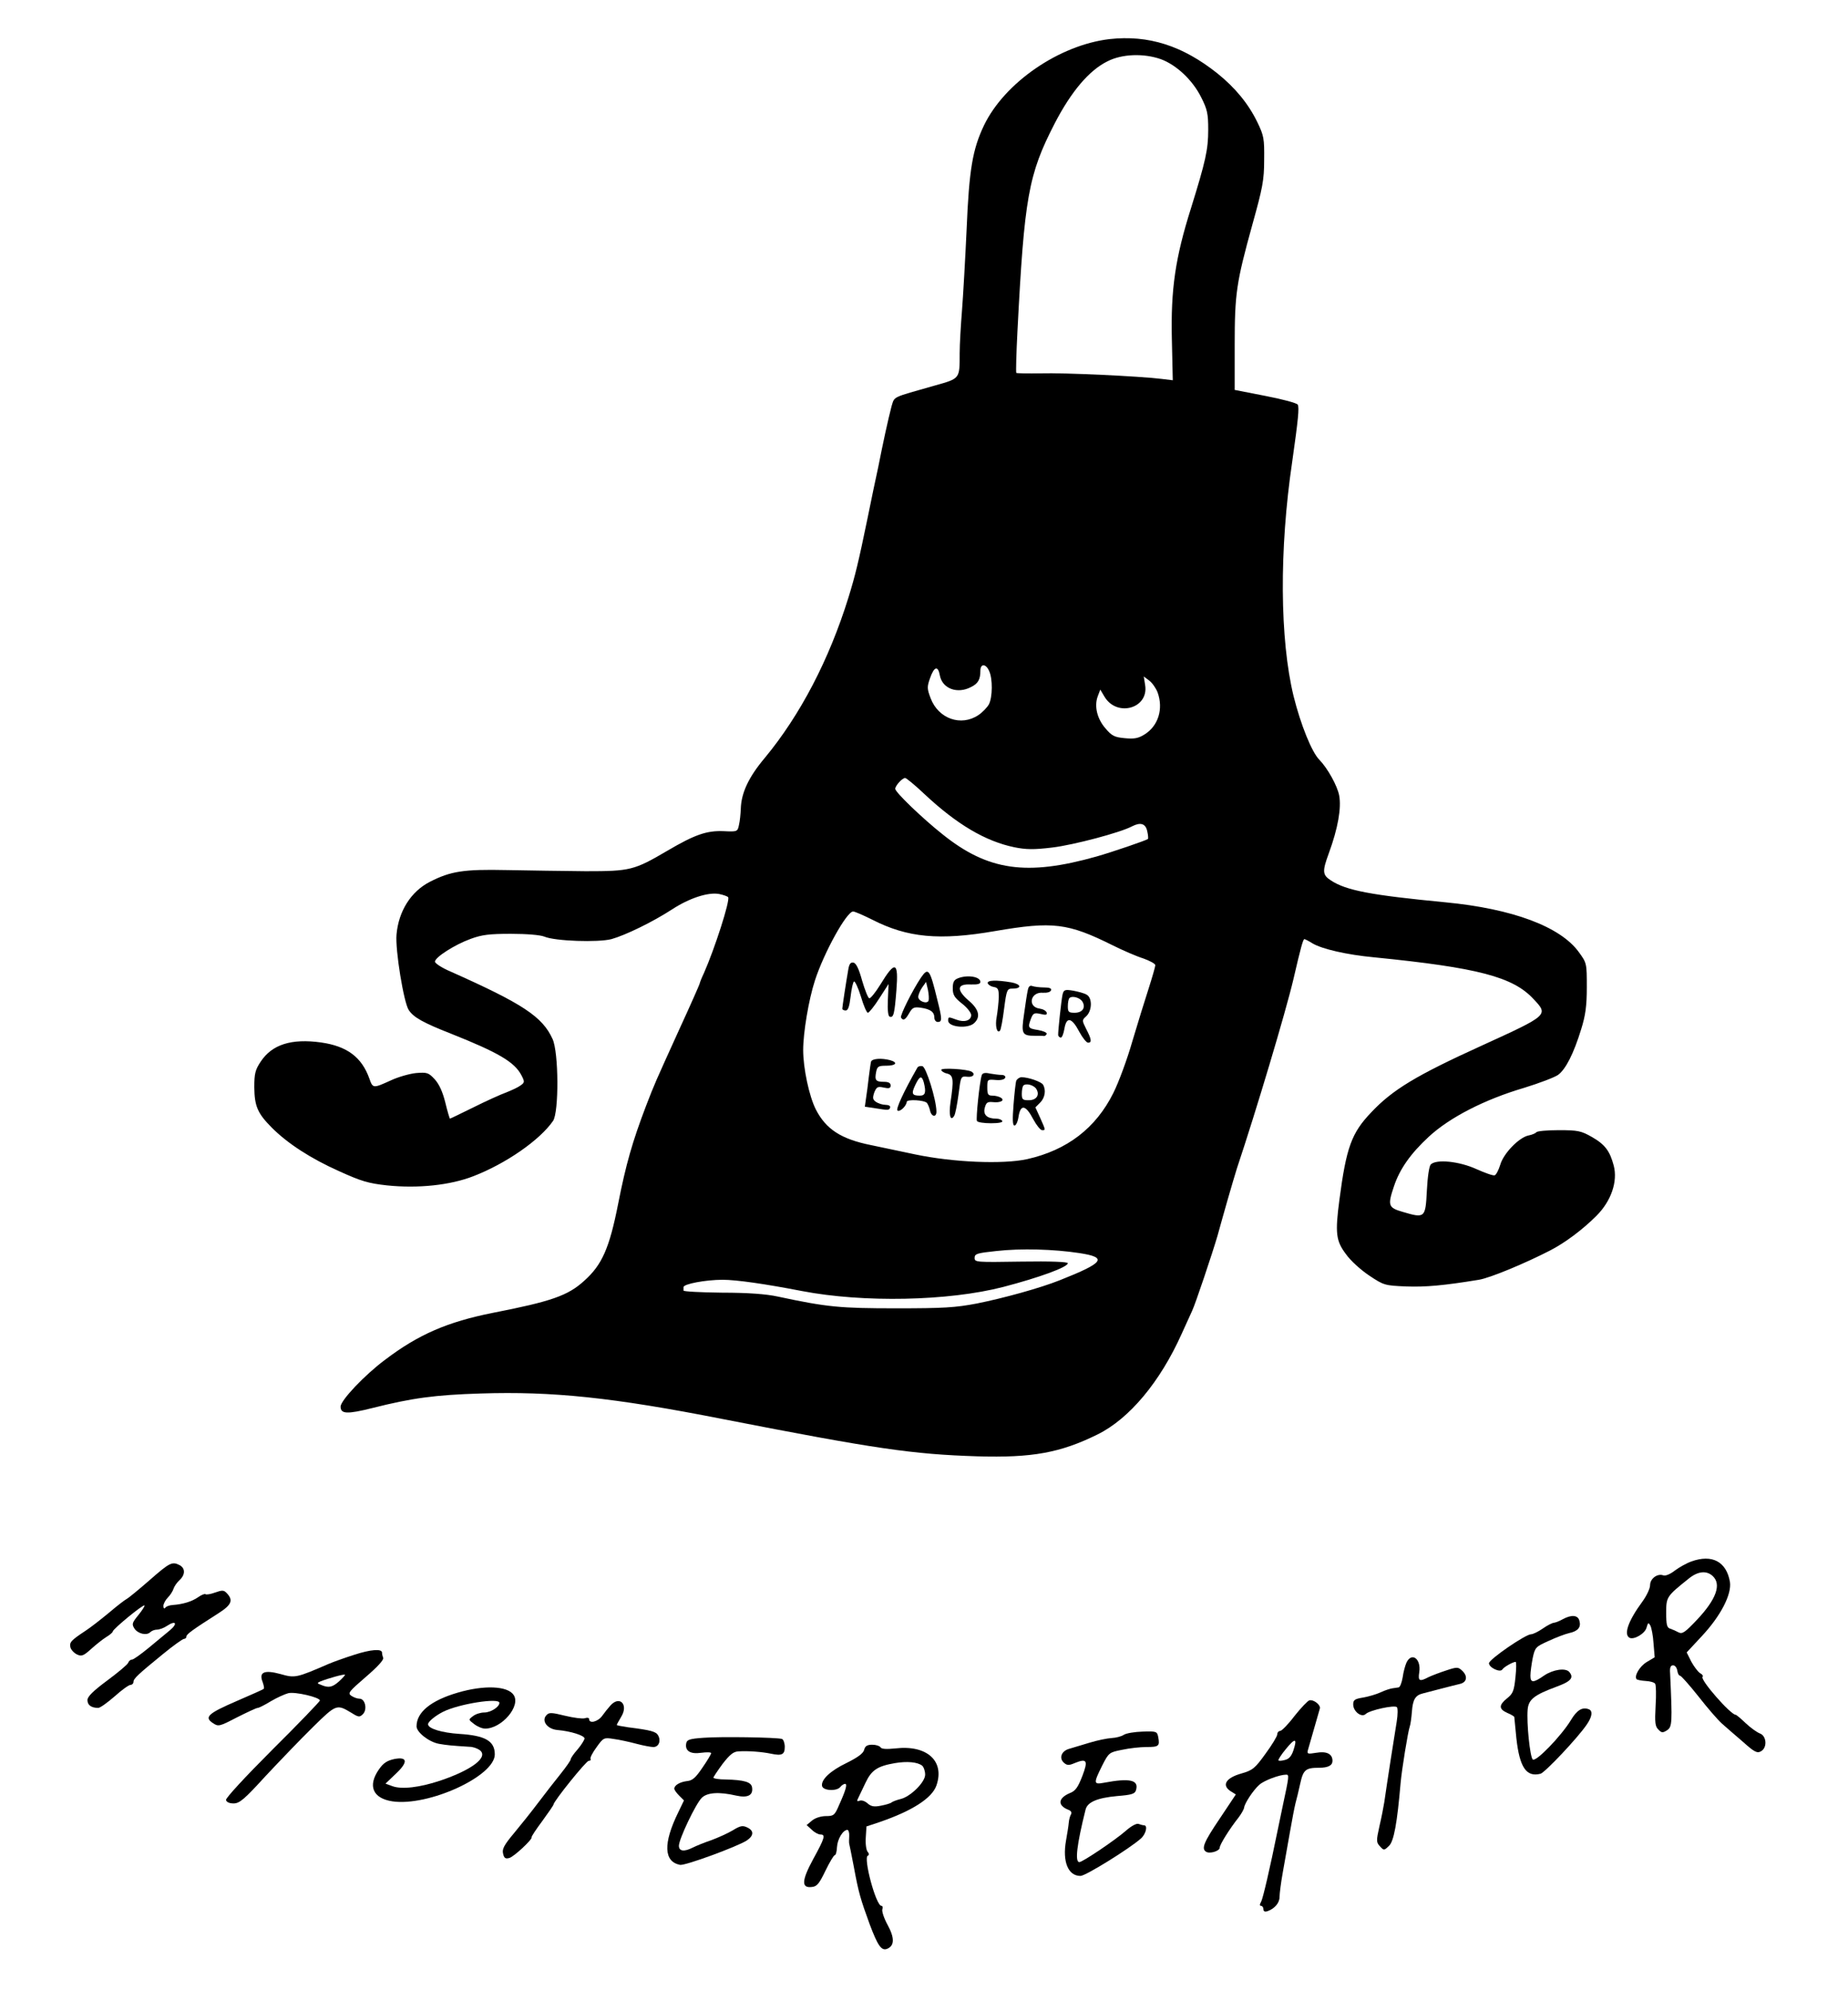 <?xml version="1.0" standalone="no"?>
<!DOCTYPE svg PUBLIC "-//W3C//DTD SVG 20010904//EN"
 "http://www.w3.org/TR/2001/REC-SVG-20010904/DTD/svg10.dtd">
<svg version="1.0" xmlns="http://www.w3.org/2000/svg"
 width="803pt" height="865pt" viewBox="0 0 803 865"
 preserveAspectRatio="xMidYMid meet">

<g transform="translate(0,865) scale(0.1,-0.1)"
fill="#000000" stroke="none">
<path d="M4820 8480 c-217 -26 -454 -188 -544 -374 -50 -105 -65 -191 -76
-456 -6 -129 -15 -287 -20 -350 -5 -63 -10 -146 -10 -185 0 -112 2 -109 -108
-140 -190 -54 -174 -46 -188 -90 -6 -22 -18 -74 -27 -115 -9 -41 -23 -109 -31
-150 -9 -41 -30 -140 -46 -220 -40 -194 -54 -251 -83 -345 -84 -271 -210 -512
-364 -698 -70 -83 -102 -152 -104 -220 -1 -23 -4 -55 -8 -71 -6 -29 -7 -30
-67 -27 -73 3 -125 -15 -244 -85 -145 -85 -161 -89 -355 -89 -93 1 -249 3
-345 5 -185 4 -242 -5 -332 -51 -82 -42 -136 -127 -145 -229 -6 -66 31 -294
53 -328 21 -32 62 -55 184 -103 206 -82 276 -123 306 -181 14 -27 14 -31 -3
-43 -10 -8 -38 -21 -63 -31 -25 -9 -89 -38 -143 -65 -55 -27 -100 -49 -102
-49 -1 0 -11 32 -20 70 -12 48 -27 80 -46 101 -27 29 -33 31 -82 27 -28 -3
-77 -17 -107 -31 -79 -36 -80 -36 -95 7 -33 93 -97 141 -210 157 -129 18 -213
-9 -262 -83 -24 -36 -28 -52 -28 -112 1 -82 14 -113 77 -176 68 -68 168 -133
291 -188 97 -44 127 -53 209 -62 135 -14 275 1 375 40 140 54 288 156 346 240
26 37 25 298 -2 356 -44 97 -129 153 -443 293 -38 16 -68 36 -68 43 0 19 86
74 155 99 49 18 81 22 175 22 70 0 127 -5 145 -12 46 -20 235 -26 292 -11 61
17 180 75 263 129 75 49 157 76 205 67 19 -4 36 -10 39 -14 9 -15 -59 -225
-105 -329 -11 -23 -19 -44 -19 -47 0 -2 -38 -89 -86 -193 -113 -249 -107 -235
-147 -338 -59 -155 -87 -252 -121 -425 -38 -193 -70 -265 -147 -334 -71 -65
-143 -90 -399 -140 -195 -39 -321 -93 -466 -203 -89 -66 -194 -177 -194 -204
0 -32 27 -34 139 -6 170 43 272 57 470 63 310 10 574 -17 1051 -111 666 -130
824 -153 1107 -162 237 -7 360 15 522 95 138 68 272 228 366 438 20 44 40 88
45 99 14 29 88 250 110 325 10 36 30 108 45 160 15 52 33 113 40 135 82 245
211 676 245 820 32 138 42 175 48 175 2 0 19 -8 36 -19 41 -24 148 -49 266
-60 452 -45 605 -85 694 -182 65 -69 65 -69 -224 -201 -286 -130 -389 -192
-482 -291 -85 -89 -108 -151 -138 -380 -19 -144 -15 -178 28 -235 20 -29 66
-70 102 -94 63 -42 67 -43 160 -47 86 -3 163 4 316 29 49 8 200 71 309 127 66
34 142 91 202 151 64 64 93 149 75 218 -17 64 -38 92 -96 125 -46 26 -60 29
-143 29 -50 0 -94 -4 -97 -9 -3 -4 -18 -11 -34 -14 -41 -8 -109 -78 -123 -127
-7 -23 -18 -44 -24 -46 -6 -3 -42 10 -80 27 -75 34 -174 44 -198 20 -7 -7 -14
-54 -17 -114 -6 -118 -8 -121 -105 -92 -63 18 -66 28 -38 111 25 75 72 142
152 216 90 83 241 161 414 212 65 20 131 45 147 56 33 24 68 92 101 200 18 58
24 99 24 180 0 105 0 106 -35 154 -80 110 -287 188 -580 216 -322 31 -430 51
-497 95 -37 24 -38 39 -9 118 40 109 55 197 45 251 -8 42 -50 118 -86 155 -33
33 -81 152 -112 276 -60 247 -63 635 -6 1020 26 183 31 234 24 247 -4 7 -68
24 -141 38 l-133 26 0 194 c0 225 7 272 77 525 44 158 51 192 51 280 1 93 -1
105 -30 165 -39 80 -96 149 -173 211 -152 121 -300 168 -470 149z m224 -87
c68 -25 138 -91 175 -165 27 -53 31 -72 31 -141 0 -87 -11 -136 -75 -342 -68
-215 -88 -352 -83 -568 l4 -179 -50 6 c-100 12 -423 27 -523 24 -56 -1 -104 0
-107 2 -2 3 0 84 5 180 30 583 47 681 162 904 72 139 150 231 230 270 63 32
157 35 231 9z m-746 -2658 c16 -34 15 -114 -1 -145 -7 -13 -28 -35 -46 -47
-75 -50 -173 -16 -207 73 -16 42 -16 50 -3 87 18 52 35 57 43 12 11 -57 76
-81 135 -50 31 15 41 33 41 71 0 32 24 31 38 -1z m732 -93 c26 -72 3 -146 -57
-183 -27 -17 -45 -20 -86 -16 -44 4 -56 10 -83 42 -37 42 -50 97 -34 140 l11
29 19 -32 c55 -89 192 -49 176 51 l-6 38 24 -18 c13 -10 29 -33 36 -51z
m-1014 -441 c142 -133 266 -206 392 -232 50 -10 83 -11 165 -1 92 11 296 65
346 92 37 19 59 12 66 -21 4 -17 5 -32 3 -34 -7 -6 -156 -57 -223 -76 -304
-86 -472 -62 -669 96 -86 68 -206 183 -206 198 0 13 30 47 43 47 5 0 43 -31
83 -69z m-227 -546 c154 -79 293 -92 535 -50 251 43 316 35 511 -62 44 -22
104 -48 133 -57 28 -10 52 -23 52 -29 0 -7 -13 -52 -29 -102 -16 -49 -48 -153
-71 -230 -22 -77 -59 -177 -82 -223 -76 -153 -201 -249 -375 -288 -106 -23
-322 -14 -488 21 -66 14 -151 32 -190 40 -130 26 -196 69 -240 155 -29 57 -55
179 -55 258 0 76 24 219 51 302 39 121 138 300 166 300 7 0 44 -16 82 -35z
m901 -1449 c125 -19 107 -42 -85 -118 -85 -34 -245 -78 -360 -101 -94 -18
-146 -21 -350 -21 -244 0 -300 5 -515 51 -50 11 -130 17 -242 17 -93 1 -168 5
-168 9 0 4 0 11 0 15 0 14 97 32 170 32 60 0 185 -18 345 -49 266 -51 635 -44
875 18 157 41 280 86 280 103 0 6 -74 9 -202 7 -197 -3 -203 -3 -203 16 0 18
10 21 95 30 107 12 249 8 360 -9z"/>
<path d="M3686 4438 c-10 -57 -26 -163 -26 -170 0 -5 7 -8 15 -8 10 0 16 17
21 60 4 33 10 63 15 66 4 2 18 -27 30 -66 11 -38 25 -70 30 -70 5 0 28 28 50
63 l40 62 -3 -69 c-2 -45 1 -71 8 -73 17 -6 21 13 29 114 10 126 -5 132 -70
25 -21 -34 -43 -61 -48 -59 -5 1 -19 36 -31 77 -14 51 -26 76 -38 78 -12 2
-18 -6 -22 -30z"/>
<path d="M4002 4403 c-37 -55 -92 -165 -87 -174 10 -15 19 -10 36 20 14 24 21
27 50 23 41 -6 59 -18 59 -43 0 -11 7 -19 15 -19 19 0 19 13 -1 92 -34 140
-40 147 -72 101z m33 -100 c-6 -17 -45 -3 -45 16 0 9 8 28 17 41 l17 24 8 -34
c4 -19 5 -40 3 -47z"/>
<path d="M4163 4400 c-18 -7 -23 -17 -23 -44 0 -28 7 -40 40 -66 22 -17 40
-40 40 -50 0 -24 -30 -33 -64 -20 -35 13 -36 13 -36 -4 0 -29 88 -37 114 -10
28 27 19 60 -25 97 -54 47 -51 73 9 70 29 -1 42 2 42 11 0 23 -56 32 -97 16z"/>
<path d="M4292 4378 c3 -7 14 -14 26 -16 19 -3 22 -10 22 -45 -1 -23 -5 -61
-9 -84 -8 -40 1 -75 14 -61 4 4 12 46 18 95 11 84 13 88 37 88 41 0 38 19 -5
27 -65 11 -107 10 -103 -4z"/>
<path d="M4466 4348 c-3 -12 -10 -58 -16 -102 -13 -88 -10 -96 48 -96 17 0 35
0 39 -1 4 0 9 4 11 9 2 6 -15 13 -37 17 -44 7 -46 10 -31 50 9 23 14 26 41 20
24 -6 30 -4 27 6 -3 8 -16 15 -30 17 -55 7 -41 74 14 69 18 -1 33 3 35 11 3 8
-7 12 -30 12 -20 0 -42 3 -51 6 -10 4 -17 -1 -20 -18z"/>
<path d="M4617 4329 c-5 -22 -20 -160 -19 -176 0 -4 5 -9 10 -11 6 -2 13 15
17 38 9 55 32 50 65 -13 14 -26 31 -47 38 -47 17 0 15 15 -8 59 -19 38 -19 39
0 56 26 24 27 81 1 94 -10 6 -36 13 -58 17 -36 6 -41 4 -46 -17z m86 -30 c16
-26 1 -49 -33 -49 -26 0 -30 3 -30 28 0 16 3 32 7 36 12 11 45 2 56 -15z"/>
<path d="M3785 4038 c-2 -7 -6 -38 -10 -68 -3 -30 -9 -72 -12 -92 l-5 -36 46
-7 c57 -9 60 -9 64 4 2 6 -7 11 -20 11 -13 0 -32 6 -42 13 -14 10 -15 17 -7
41 10 24 15 27 41 21 23 -5 30 -3 30 9 0 11 -9 16 -29 16 -36 0 -41 7 -34 43
5 24 10 27 44 27 43 0 52 14 17 24 -38 10 -78 7 -83 -6z"/>
<path d="M3987 4013 c-60 -105 -96 -183 -87 -188 11 -7 39 21 40 38 0 12 77 8
88 -5 5 -7 11 -22 13 -32 6 -29 29 -32 28 -4 -1 52 -45 193 -61 196 -9 2 -18
-1 -21 -5z m27 -65 c11 -44 7 -58 -17 -58 -34 0 -38 8 -20 46 19 40 28 43 37
12z"/>
<path d="M4090 4002 c0 -5 11 -13 25 -16 28 -7 30 -26 15 -126 -8 -55 0 -84
16 -58 5 7 13 49 19 93 10 79 10 80 38 77 25 -3 37 11 19 22 -18 11 -132 18
-132 8z"/>
<path d="M4266 3979 c-10 -32 -26 -190 -21 -199 3 -6 31 -10 61 -10 34 0 53 4
49 10 -3 6 -15 10 -26 10 -40 0 -58 17 -50 47 6 23 12 27 34 25 34 -4 55 7 36
19 -8 5 -24 9 -36 9 -20 0 -23 5 -23 36 0 35 1 35 37 32 22 -2 38 2 41 10 2 7
-5 12 -16 12 -11 0 -33 3 -51 6 -21 5 -32 2 -35 -7z"/>
<path d="M4416 3955 c-3 -8 -8 -55 -12 -105 -5 -64 -4 -90 4 -90 7 0 15 18 18
40 9 54 31 50 64 -13 14 -26 31 -47 38 -47 16 0 16 -1 -8 53 l-21 46 21 21
c21 21 26 55 12 78 -9 13 -64 32 -93 32 -9 0 -19 -7 -23 -15z m87 -36 c16 -26
1 -49 -33 -49 -26 0 -30 3 -30 28 0 16 3 32 7 36 12 11 45 2 56 -15z"/>
<path d="M7349 1866 c-20 -7 -52 -25 -71 -39 -20 -16 -42 -25 -51 -21 -25 9
-57 -14 -57 -43 0 -14 -15 -46 -34 -72 -61 -83 -81 -141 -56 -156 19 -11 69
18 75 45 6 21 8 22 16 8 5 -9 12 -44 14 -78 l5 -60 -35 -21 c-31 -19 -56 -62
-43 -75 3 -2 20 -6 39 -7 19 -1 37 -6 41 -12 4 -5 5 -49 2 -96 -4 -72 -2 -90
12 -103 14 -15 19 -15 38 -3 22 15 23 32 13 247 -2 25 2 35 13 35 8 0 16 -10
18 -22 2 -13 7 -23 12 -23 5 0 41 -41 80 -90 39 -50 85 -103 102 -118 17 -15
58 -51 91 -79 49 -44 62 -51 78 -42 29 15 26 67 -4 78 -13 5 -41 25 -62 45
-21 20 -40 36 -43 36 -22 0 -156 153 -144 165 4 3 -1 11 -11 16 -9 6 -26 28
-38 50 l-20 40 67 72 c81 87 129 180 121 234 -15 88 -77 122 -168 89z m93 -63
c39 -36 16 -101 -69 -191 -51 -54 -63 -62 -79 -54 -11 6 -27 13 -36 16 -15 4
-18 17 -18 70 0 68 2 71 97 147 40 33 78 37 105 12z"/>
<path d="M650 1785 c-47 -41 -92 -78 -100 -82 -8 -4 -43 -31 -77 -60 -35 -29
-80 -64 -100 -77 -65 -43 -72 -51 -67 -73 3 -11 16 -25 29 -31 19 -9 28 -6 61
24 21 19 50 42 66 52 15 9 28 20 28 24 0 10 132 119 138 113 2 -2 -10 -21 -27
-42 -27 -33 -29 -39 -17 -58 15 -23 53 -32 69 -16 6 6 19 11 29 11 10 0 30 7
43 16 39 26 49 11 13 -19 -18 -15 -60 -50 -93 -77 -33 -27 -65 -50 -71 -50 -7
0 -14 -6 -17 -14 -3 -8 -44 -42 -91 -77 -62 -46 -86 -70 -86 -85 0 -22 17 -34
47 -34 8 0 40 23 71 50 31 28 62 50 69 50 7 0 13 6 13 13 0 14 19 32 127 120
45 37 87 67 93 67 5 0 10 4 10 10 0 10 26 29 139 101 58 37 66 57 35 89 -12
12 -19 12 -50 1 -19 -7 -38 -10 -41 -7 -3 3 -18 -3 -32 -13 -27 -19 -67 -31
-111 -34 -14 -1 -28 -6 -32 -12 -4 -6 -8 -2 -8 8 0 9 9 26 19 36 10 10 22 28
25 39 4 11 15 27 26 37 25 23 26 51 1 65 -33 17 -43 12 -131 -65z"/>
<path d="M6790 1615 c-14 -8 -30 -14 -37 -15 -7 0 -29 -11 -49 -25 -20 -14
-43 -25 -51 -25 -24 0 -183 -109 -183 -126 0 -19 49 -42 58 -27 7 11 46 33 58
33 3 0 3 -30 -1 -67 -6 -59 -11 -71 -36 -91 -37 -30 -37 -47 1 -64 17 -7 30
-15 30 -18 0 -3 4 -44 9 -92 14 -126 43 -170 105 -154 19 5 162 156 201 214
23 33 27 59 9 66 -28 11 -52 -3 -78 -47 -42 -69 -153 -184 -166 -171 -12 12
-27 158 -22 217 4 44 28 63 125 99 63 23 77 39 56 64 -16 19 -70 11 -109 -15
-47 -33 -60 -33 -60 -1 0 16 5 51 10 77 10 46 13 49 69 74 32 15 72 30 89 34
38 8 53 25 45 53 -6 26 -35 28 -73 7z"/>
<path d="M1540 1461 c-41 -13 -91 -31 -110 -39 -143 -62 -148 -63 -211 -45
-70 19 -95 9 -78 -34 5 -14 8 -28 5 -30 -2 -3 -55 -26 -117 -53 -125 -54 -143
-70 -104 -96 24 -16 28 -15 105 25 44 22 84 41 90 41 5 0 31 13 57 29 27 16
61 31 76 35 30 7 137 -18 137 -32 0 -4 -92 -100 -205 -212 -119 -119 -204
-211 -203 -220 2 -9 14 -15 33 -15 26 0 47 18 140 120 61 65 153 161 205 212
102 100 103 100 168 61 30 -19 35 -19 49 -5 20 20 10 67 -15 67 -10 0 -26 6
-36 13 -16 11 -9 19 64 82 50 43 79 74 75 83 -3 7 -5 17 -5 22 0 18 -49 14
-120 -9z m-66 -115 c-30 -27 -46 -30 -79 -16 -18 7 -18 8 -3 15 33 13 103 33
107 29 2 -1 -10 -14 -25 -28z"/>
<path d="M6112 1428 c-6 -13 -14 -42 -17 -65 -4 -24 -12 -44 -18 -44 -7 -1
-19 -3 -27 -4 -8 -1 -31 -8 -50 -17 -19 -9 -54 -19 -77 -23 -36 -6 -43 -10
-43 -30 0 -31 37 -59 55 -41 17 16 125 40 135 29 4 -4 4 -33 -1 -63 -9 -53
-44 -279 -54 -350 -3 -19 -12 -66 -21 -104 -14 -63 -14 -70 2 -87 17 -19 18
-19 39 1 22 20 36 100 51 274 5 57 32 224 40 246 3 8 7 37 9 63 4 54 15 72 48
80 12 3 47 12 77 20 30 8 67 17 83 21 32 7 36 35 9 59 -16 15 -22 15 -67 0
-28 -9 -62 -22 -77 -29 -40 -21 -47 -18 -41 21 9 57 -32 89 -55 43z"/>
<path d="M1988 1296 c-116 -34 -178 -85 -178 -146 0 -26 54 -68 97 -76 34 -6
54 -8 134 -13 14 0 33 -7 43 -14 41 -30 -32 -86 -171 -133 -90 -30 -168 -39
-208 -24 l-30 11 43 41 c56 52 54 77 -4 66 -32 -7 -48 -17 -68 -46 -49 -71
-26 -125 59 -138 156 -23 445 109 445 204 0 58 -41 82 -154 89 -76 5 -136 23
-136 42 0 11 30 36 65 54 70 35 245 62 245 39 0 -18 -38 -42 -66 -42 -16 0
-38 -7 -49 -16 -20 -15 -20 -15 5 -34 14 -11 35 -20 48 -20 72 0 156 98 124
146 -26 40 -129 44 -244 10z"/>
<path d="M5690 1263 c-8 -2 -37 -33 -65 -68 -27 -36 -56 -65 -62 -65 -7 0 -13
-7 -13 -15 0 -8 -23 -46 -51 -84 -46 -64 -56 -72 -105 -86 -67 -19 -86 -50
-48 -76 l24 -15 -70 -105 c-69 -102 -81 -131 -59 -144 15 -10 59 3 59 18 0 13
43 82 82 131 12 16 23 35 24 43 3 20 40 76 66 99 21 19 88 44 117 44 13 0 13
-5 -15 -135 -8 -38 -19 -90 -24 -115 -31 -153 -62 -287 -70 -302 -7 -12 -7
-18 0 -18 5 0 10 -7 10 -15 0 -9 6 -12 18 -8 31 11 52 36 52 62 0 14 6 62 14
106 8 44 22 123 31 175 9 52 20 109 24 125 5 17 14 56 21 87 13 59 23 68 82
68 39 0 58 10 58 30 0 30 -25 43 -71 35 -37 -6 -40 -5 -36 11 3 11 15 53 27
94 12 41 23 80 25 87 5 15 -26 40 -45 36z m-70 -218 c-8 -24 -19 -37 -36 -41
-14 -4 -27 -5 -29 -2 -2 2 12 25 33 50 40 49 50 47 32 -7z"/>
<path d="M2653 1241 c-10 -11 -26 -31 -36 -45 -18 -26 -57 -36 -57 -15 0 6 -8
8 -19 4 -10 -3 -49 2 -86 11 -57 14 -69 15 -80 3 -24 -24 2 -61 47 -65 58 -5
118 -24 118 -37 -1 -7 -14 -28 -30 -47 -17 -19 -30 -38 -30 -43 0 -5 -19 -32
-42 -61 -24 -30 -68 -86 -98 -126 -30 -40 -79 -101 -108 -136 -42 -50 -51 -68
-46 -87 4 -19 10 -24 27 -19 20 5 102 82 97 90 -2 2 19 34 46 70 27 37 49 69
49 72 1 15 142 190 153 190 7 0 11 4 8 8 -3 5 9 28 26 51 30 42 32 43 75 36
24 -3 69 -13 99 -21 30 -8 63 -14 73 -14 23 0 34 26 21 50 -9 17 -29 23 -132
36 -27 4 -48 8 -48 10 0 2 9 18 19 35 33 53 -6 94 -46 50z"/>
<path d="M4883 1113 c-10 -7 -34 -13 -53 -14 -19 -1 -62 -10 -95 -20 -33 -10
-73 -22 -90 -27 -34 -10 -45 -42 -20 -62 12 -10 21 -10 44 0 54 22 60 12 34
-56 -19 -49 -30 -65 -54 -74 -52 -22 -55 -54 -6 -73 11 -4 15 -12 11 -19 -4
-6 -9 -23 -10 -37 -1 -14 -7 -49 -12 -78 -16 -91 9 -153 63 -153 22 0 214 119
263 163 22 20 30 57 13 57 -5 0 -16 3 -24 6 -9 3 -31 -9 -54 -29 -45 -40 -189
-137 -203 -137 -20 0 -11 76 27 228 8 33 51 51 137 59 62 5 77 9 82 25 14 45
-26 54 -138 33 -47 -9 -47 -3 -9 74 29 57 31 58 87 69 32 7 79 12 105 12 54 0
59 4 52 42 -5 26 -7 27 -68 25 -35 -1 -71 -7 -82 -14z"/>
<path d="M3055 1100 c-57 -4 -70 -8 -73 -23 -7 -34 18 -49 65 -42 24 3 43 3
43 -2 0 -4 -17 -33 -38 -63 -29 -43 -43 -56 -67 -58 -31 -4 -55 -18 -55 -33 0
-5 9 -18 21 -30 l21 -21 -25 -52 c-66 -135 -63 -214 8 -228 22 -4 248 79 290
106 31 21 32 43 1 57 -19 9 -30 7 -62 -13 -22 -13 -64 -32 -94 -43 -30 -10
-66 -25 -80 -32 -37 -19 -60 -16 -60 8 0 29 73 182 99 208 24 24 76 27 150 10
50 -11 74 1 69 35 -3 24 -34 33 -115 35 -29 0 -53 4 -53 8 0 3 18 30 40 60 31
40 47 53 68 54 43 3 104 -2 142 -10 48 -10 60 -4 60 30 0 16 -6 32 -12 34 -21
7 -268 11 -343 5z"/>
<path d="M3755 1048 c-4 -16 -28 -33 -76 -57 -71 -34 -112 -73 -107 -100 4
-21 63 -24 79 -5 6 8 16 14 21 14 11 0 3 -28 -26 -92 -19 -45 -24 -48 -57 -48
-21 0 -47 -8 -60 -19 l-24 -20 22 -20 c12 -12 29 -21 38 -21 23 0 19 -15 -31
-106 -51 -94 -53 -128 -6 -122 22 2 32 15 59 71 18 37 36 67 40 67 5 0 9 16
10 36 2 34 26 74 45 74 5 0 9 -12 8 -27 -1 -16 -1 -30 0 -33 1 -3 10 -48 20
-100 21 -114 29 -140 69 -250 35 -93 51 -116 75 -107 33 13 34 47 3 104 -16
29 -26 60 -23 68 3 8 1 15 -4 15 -24 0 -80 211 -59 218 6 3 6 9 -1 17 -6 7
-10 35 -8 62 l3 48 60 20 c139 48 225 103 244 158 37 106 -41 177 -178 161
-39 -4 -61 -3 -65 5 -4 6 -20 11 -36 11 -22 0 -31 -6 -35 -22z m252 -69 c7 -6
13 -24 13 -39 0 -33 -64 -96 -107 -106 -16 -4 -32 -10 -38 -14 -5 -5 -27 -11
-48 -15 -29 -6 -42 -3 -57 10 -11 10 -26 15 -34 12 -12 -5 -14 -2 -7 11 4 9
19 39 32 67 26 55 52 72 127 85 53 9 99 5 119 -11z"/>
</g>
</svg>
